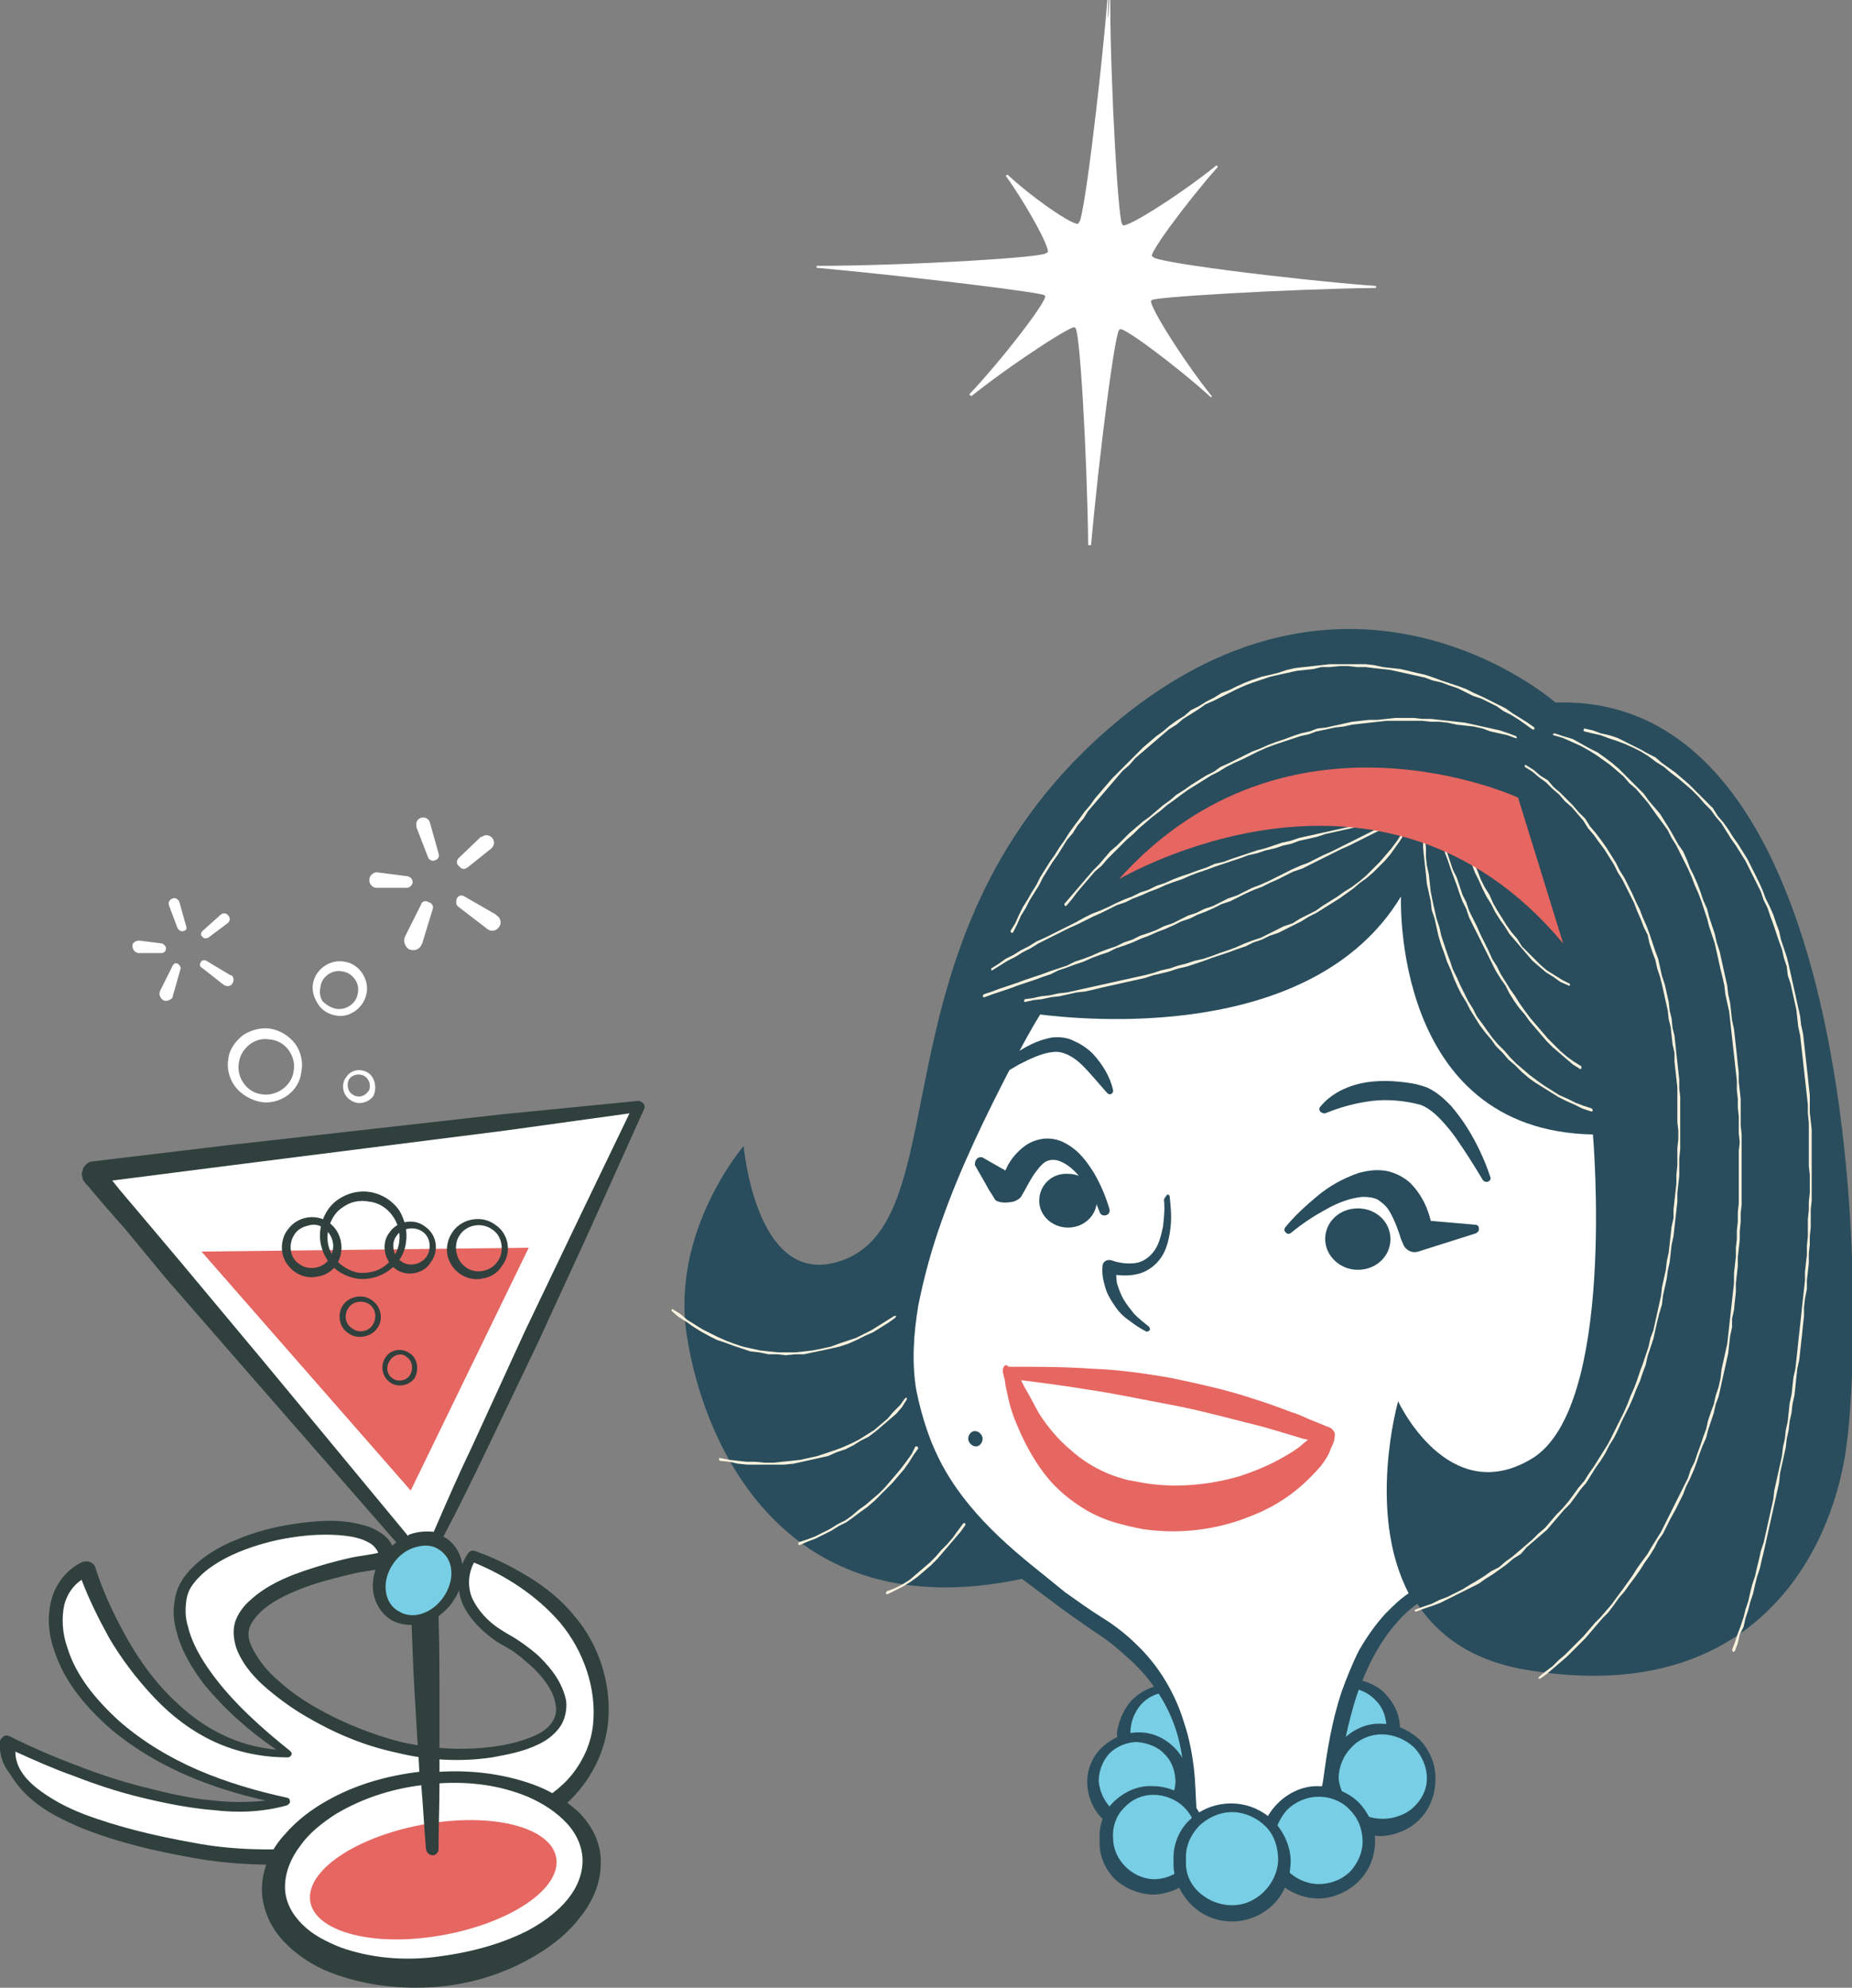 <?xml version="1.0" encoding="utf-8"?>
<!-- Generator: Adobe Illustrator 22.0.1, SVG Export Plug-In . SVG Version: 6.00 Build 0)  -->
<svg version="1.1" id="Layer_1" xmlns="http://www.w3.org/2000/svg" xmlns:xlink="http://www.w3.org/1999/xlink" x="0px" y="0px"
	 viewBox="0 0 193 207.1" style="enable-background:new 0 0 193 207.1;" xml:space="preserve">
<rect x="0" y="0" width="193" height="207.1" fill="#808080" stroke="none"/>
<style type="text/css">
	.st0{clip-path:url(#SVGID_2_);fill:#FFFFFF;}
	.st1{clip-path:url(#SVGID_2_);fill:#30403D;}
	.st2{fill:#E66661;}
	.st3{clip-path:url(#SVGID_4_);fill:#FFFFFF;}
	.st4{clip-path:url(#SVGID_4_);fill:#E66661;}
	.st5{clip-path:url(#SVGID_4_);fill:#30403D;}
	.st6{clip-path:url(#SVGID_4_);fill:#78CEE4;}
	.st7{clip-path:url(#SVGID_4_);fill:#294D5C;}
	.st8{fill:#F9F1DD;}
	.st9{clip-path:url(#SVGID_6_);fill:#294D5C;}
	.st10{clip-path:url(#SVGID_6_);fill:#E66661;}
	.st11{clip-path:url(#SVGID_6_);fill:#78CEE4;}
</style>
<g>
	<defs>
		<rect id="SVGID_1_" width="193" height="207.1"/>
	</defs>
	<clipPath id="SVGID_2_">
		<use xlink:href="#SVGID_1_"  style="overflow:visible;"/>
	</clipPath>
	<path class="st0" d="M85.1,27.9c0-0.1,0-0.1,0-0.2c9,0,24.9-0.9,23.9-1.4c1,0.5-1.9-4.8-4.2-8c0.1,0,0.1-0.1,0.2-0.1
		c2.9,2.7,7.8,6,7.4,4.9c0.4,1.1,2.3-14.5,3-23.1c0,0,0.1,0,0.1,0c-0.1,2.5,0,2.5,0.1,0c0,0,0.1,0,0.1,0c0,8.7,0.9,24.4,1.3,23.3
		c-0.5,1.1,6-3,9.8-6.1c0,0.1,0.1,0.1,0.1,0.2c-3.2,3.6-7.8,9.8-6.7,9.3c-1,0.5,14.1,2.4,23.2,3.1c0,0.1,0,0.2,0,0.2
		c-9,0.1-24.3,1-23.3,1.3c-1-0.4,3.2,6.3,6.2,10c0,0-0.1,0.1-0.1,0.1c-3.5-3.2-9.8-7.9-9.5-7c-0.4-0.9-2.2,13.4-3,22.4h0
		c-0.1,0-0.2,0-0.3,0c-0.1-9.1-0.9-23.5-1.4-22.6c0.5-0.9-6.7,3.8-10.8,7.1c0-0.1-0.1-0.1-0.2-0.2c3.6-3.8,8.8-10.6,7.8-10.3
		C109.9,30.6,94,28.7,85.1,27.9"/>
	<path class="st0" d="M40.1,162.5c0,0-13.5,1.5-15.2,6.8c-1.5,5,11.9,14.2,24,13.3c14-1,9.6-8.4,3.7-11.8c-7.2-4.3-3.6-8.9-3.6-8.9
		s8.6,2.9,11.8,9.5c3.6,7.3,2.5,19.1-17.6,20.8c-4.8,0.4-14.1,1.8-21.1,0.8c-7.3-1.1-22-4-21.6-11.5c0,0,18.5,9.1,29,6.2
		c-23.2-4.5-28.2-21.1-20.8-24.3c0,0,5.9,19.4,21.1,19.4c0,0-13.1-8.8-11.2-16.5C20.5,159.4,40.6,156.2,40.1,162.5"/>
	<path class="st1" d="M3.7,186.2c1.5,1.2,3.2,2.1,5,2.8c3.7,1.4,7.6,2.3,11.5,3c7.8,1.5,15.8,0.2,23.8-0.5c3.9-0.4,7.8-1.3,11.2-3.1
		c1.6-1,3.2-2,4.4-3.5c1.2-1.5,2-3.3,2.2-5.2c0.4-3.8-1-7.7-3.4-10.6c-2.4-2.8-5.6-4.9-9-6.3c-0.6,1.1-0.7,2.5-0.2,3.7
		c0.6,1.3,1.7,2.5,3,3.3c0.6,0.4,1.4,0.8,2.1,1.3c0.7,0.5,1.4,1,2,1.6c1.2,1.2,2.3,2.6,2.7,4.5c0.1,0.9-0.1,2-0.7,2.8
		c-0.6,0.8-1.3,1.3-2.1,1.7c-1.6,0.8-3.3,1.1-4.9,1.4c-3.3,0.5-6.8,0.3-10-0.5c-3.3-0.7-6.4-2-9.3-3.7c-1.4-0.8-2.8-1.8-4.1-2.9
		c-1.3-1.1-2.5-2.4-3.2-4.1c-0.3-0.8-0.5-1.9-0.2-2.9c0.3-0.9,0.9-1.7,1.6-2.3c1.3-1.2,2.9-2,4.4-2.6c1.6-0.6,3.2-1.1,4.8-1.5
		c0.8-0.2,1.6-0.4,2.4-0.5l1.2-0.2l0.5-0.1c0-0.1-0.1-0.3-0.2-0.4c-0.2-0.3-0.4-0.5-0.8-0.7c-0.7-0.4-1.6-0.6-2.5-0.7
		c-1.8-0.2-3.7-0.1-5.6,0.2c-1.9,0.3-3.7,0.8-5.4,1.5c-1.7,0.7-3.4,1.7-4.5,3c-0.6,0.7-0.9,1.3-1,2.2c-0.1,0.8-0.1,1.7,0.2,2.6
		c0.4,1.7,1.4,3.4,2.5,4.9c2.2,3,5.1,5.6,8.1,8l0,0c0.1,0.1,0.2,0.2,0.2,0.3c0,0.2-0.2,0.4-0.4,0.4h0c-2.6,0-5.2-0.5-7.6-1.6
		c-2.4-1.1-4.5-2.7-6.3-4.6c-1.8-1.9-3.4-4-4.7-6.2c-1.1-2-2.1-4-2.9-6.1c-0.9,0.6-1.5,1.5-1.8,2.6c-0.3,1.4-0.2,3,0.3,4.4
		c0.9,3,3,5.5,5.4,7.7c2.4,2.1,5.2,3.8,8.2,5.1c3,1.3,6.1,2.2,9.3,2.9l0,0c0.1,0,0.3,0.1,0.3,0.3c0.1,0.2-0.1,0.4-0.3,0.5
		c-2.5,0.7-5.1,0.8-7.6,0.5c-2.5-0.2-5-0.7-7.5-1.3c-2.5-0.6-4.9-1.4-7.2-2.3c-2-0.7-4-1.6-6-2.5C1.6,184,2.5,185.2,3.7,186.2
		 M0,181.5c0-0.1,0-0.2,0.1-0.3c0.2-0.3,0.5-0.5,0.9-0.3c2.2,1.1,4.5,2.1,6.9,3c2.3,0.9,4.7,1.7,7.1,2.3c2.4,0.6,4.8,1.2,7.3,1.4
		c1.8,0.2,3.6,0.2,5.4,0c-5.8-1.3-11.4-3.5-16.1-7.4c-2.5-2.2-4.8-4.8-5.9-8.1c-0.6-1.6-0.8-3.4-0.4-5.2c0.4-1.8,1.7-3.5,3.4-4.2
		l0.1,0c0.4-0.1,0.9,0.1,1.1,0.5l0,0l0,0c0.7,2.3,1.8,4.7,3,6.9c1.2,2.2,2.6,4.3,4.3,6.1c1.7,1.8,3.6,3.4,5.9,4.5
		c1.8,0.9,3.7,1.4,5.7,1.6c-2.8-1.9-5.4-4.2-7.6-6.9c-1.2-1.6-2.3-3.4-2.8-5.4c-0.3-1-0.4-2.1-0.2-3.2c0.1-1.1,0.7-2.2,1.4-3
		c1.4-1.6,3.3-2.7,5.1-3.4c1.9-0.8,3.8-1.3,5.8-1.6c2-0.3,4-0.5,6-0.2c1,0.2,2.1,0.4,3,1c0.5,0.3,1,0.7,1.3,1.3
		c0.2,0.3,0.3,0.6,0.3,0.9c0,0.2,0,0.3,0.1,0.5c0,0,0,0.2,0,0.4c0,0.2-0.1,0.4-0.2,0.5c-0.1,0.1-0.3,0.2-0.5,0.2l0,0l-0.1,0l-0.1,0
		l-0.3,0l-0.6,0.1l-1.2,0.2c-0.8,0.1-1.6,0.3-2.4,0.5c-1.6,0.4-3.1,0.8-4.6,1.4c-1.5,0.6-2.9,1.3-4,2.3c-0.5,0.5-1,1.1-1.2,1.7
		c-0.2,0.6-0.1,1.3,0.2,1.9c0.6,1.3,1.6,2.6,2.8,3.6c1.2,1.1,2.5,2,3.9,2.8c2.8,1.6,5.8,2.8,8.9,3.6c3.1,0.7,6.3,0.9,9.5,0.5
		c1.6-0.2,3.2-0.6,4.5-1.2c1.4-0.6,2.4-1.8,2.1-3.2c-0.2-1.4-1.2-2.7-2.3-3.8c-0.6-0.5-1.2-1.1-1.8-1.5c-0.6-0.5-1.3-0.8-2.1-1.3
		c-1.4-1-2.7-2.2-3.5-3.9c-0.7-1.7-0.5-3.7,0.6-5.3l0,0c0.2-0.2,0.4-0.3,0.7-0.2l0,0c2,0.7,3.8,1.6,5.6,2.7c1.8,1.1,3.4,2.4,4.7,4
		c1.4,1.6,2.4,3.5,3,5.5c0.6,2,0.8,4.2,0.5,6.2c-0.6,4.2-3.4,8-7.1,9.9c-3.7,2-7.8,2.8-11.8,3.2c-4,0.4-8,0.9-12,1.1
		c-4,0.2-8.2,0.1-12.1-0.6c-4-0.7-7.9-1.6-11.7-3.1c-1.9-0.8-3.8-1.7-5.4-3.1c-0.8-0.7-1.5-1.5-2.1-2.5C0.2,183.8-0.1,182.6,0,181.5
		"/>
	<path class="st0" d="M38.2,103.5c0.3-1.5-0.8-3.1-2.3-3.3c-1.5-0.3-3.1,0.8-3.3,2.4c-0.1,0.8,0.2,1.5,0.6,2.1
		c0.4,0.6,1.1,1,1.8,1.1C36.3,106.1,37.9,105.1,38.2,103.5 M37.3,103.4c-0.1,1.1-1.2,1.9-2.3,1.7c-0.5-0.1-1-0.4-1.4-0.8
		c-0.3-0.5-0.3-1-0.2-1.5c0.1-1,1.2-1.8,2.2-1.6C36.7,101.3,37.5,102.4,37.3,103.4"/>
	<path class="st0" d="M9.8,122.1l56.8-6.8l-22.4,47.7L9.7,122.5C9.6,122.4,9.7,122.2,9.8,122.1"/>
</g>
<polygon class="st2" points="55.1,130 21,130.4 42.8,155.3 "/>
<g>
	<defs>
		<rect id="SVGID_3_" width="193" height="207.1"/>
	</defs>
	<clipPath id="SVGID_4_">
		<use xlink:href="#SVGID_3_"  style="overflow:visible;"/>
	</clipPath>
	<path class="st3" d="M61.6,194.1c-0.1,5.6-7.6,10.7-16.8,11.4s-16.4-3.4-16.3-9c0.1-5.6,7.6-10.7,16.8-11.4
		C54.4,184.4,61.7,188.5,61.6,194.1"/>
	<path class="st4" d="M58,194.1c-0.1,3.3-5.9,6.7-13,7.7c-7.1,1-12.8-0.9-12.7-4.2s5.9-6.7,13-7.7C52.5,188.9,58.1,190.8,58,194.1"
		/>
	<path class="st5" d="M12.5,124l2.2,2.6l4.3,5.1l8.6,10.3l14.9,18c0,0,0.1,0,0.1-0.1c0.8-0.3,1.7-0.4,2.6-0.3c1.3-3,2.6-6,4-8.9
		l5.5-12c1.9-4,3.8-7.9,5.7-11.9l5.2-10.8l-13,1.8l-14.2,1.8l-14.2,1.8L11.7,123L12.5,124z M35,189c-1.4,0.9-2.8,2-3.7,3.3
		c-1,1.3-1.6,2.8-1.6,4.3c0,1.5,0.7,2.8,1.8,3.9c1.1,1.1,2.5,1.8,4,2.4c3.1,1.1,6.5,1.4,9.8,1c3.3-0.4,6.6-1.2,9.6-2.7
		c1.5-0.8,2.8-1.7,3.9-2.9c1.1-1.2,1.8-2.6,1.9-4.1c0.1-1.5-0.5-3-1.6-4.2c-1.1-1.2-2.5-2.1-4.1-2.8c-2.9-1.2-6-1.6-9.2-1.4
		c0,2.3-0.1,4.6-0.1,6.9c0,0.3-0.3,0.6-0.6,0.6c-0.3,0-0.6-0.2-0.7-0.6c-0.2-2.2-0.3-4.5-0.5-6.7C40.7,186.4,37.7,187.4,35,189
		 M8.6,122c0-0.2,0.1-0.4,0.3-0.6c0.2-0.2,0.4-0.4,0.8-0.4l14.2-1.7l14.2-1.6l14.2-1.6l14.2-1.4c0.1,0,0.2,0,0.3,0.1
		c0.3,0.1,0.5,0.5,0.3,0.8l-5.4,12c-1.8,4-3.7,8-5.5,12l-5.7,11.9c-1.4,2.9-2.8,5.8-4.3,8.6c1.2,0.6,1.9,1.9,2,3.1
		c0.1,1.2-0.2,2.5-0.9,3.5c-0.4,0.7-1,1.2-1.6,1.7c0.1,3.2,0.1,6.3,0.1,9.5c0,2.2,0,4.4,0,6.7c3.3-0.2,6.6,0.2,9.7,1.3
		c1.7,0.6,3.4,1.6,4.8,2.9c1.4,1.4,2.4,3.3,2.3,5.4c0,2.1-0.9,4-2.1,5.5c-1.2,1.6-2.7,2.8-4.3,3.8c-3.2,2-6.9,3.2-10.6,3.5
		c-3.7,0.3-7.6-0.1-11.2-1.5c-1.8-0.7-3.5-1.8-4.9-3.3c-1.4-1.5-2.3-3.6-2.2-5.7c0.1-2.1,1.1-4,2.4-5.4c1.3-1.5,2.8-2.6,4.4-3.5
		c3-1.7,6.3-2.6,9.6-3c-0.1-2.2-0.3-4.5-0.4-6.7c-0.2-2.9-0.3-5.7-0.4-8.6c-0.6,0-1.3-0.1-1.9-0.4c-1.2-0.6-1.9-1.8-2.1-3
		c-0.3-2.1,0.8-4,2.4-5.2l-15.2-17.4l-8.8-10.1L13,128l-2.2-2.5l-1.1-1.3l-0.5-0.6l-0.3-0.3c0,0-0.1-0.2-0.2-0.3
		c-0.1-0.1-0.1-0.2-0.1-0.3C8.5,122.4,8.5,122.2,8.6,122"/>
	<path class="st3" d="M39.3,92.5l3.1,0c0.3,0,0.6-0.3,0.6-0.6c0-0.3-0.2-0.5-0.5-0.6l-3.1-0.4c-0.4-0.1-0.9,0.3-0.9,0.7
		c-0.1,0.4,0.3,0.9,0.7,0.9C39.2,92.5,39.2,92.5,39.3,92.5"/>
	<path class="st3" d="M43.9,94.2l-1.7,3.4c-0.2,0.5,0,1,0.4,1.3c0.5,0.2,1,0.1,1.3-0.4c0,0,0-0.1,0.1-0.2l1.1-3.6
		c0.1-0.3-0.1-0.6-0.4-0.7C44.3,93.8,44,93.9,43.9,94.2"/>
	<path class="st3" d="M47.8,94.5l3,2.3c0.4,0.3,0.9,0.2,1.2-0.2c0.3-0.4,0.2-0.9-0.2-1.2c0,0-0.1,0-0.1-0.1l-3.3-1.9
		c-0.3-0.2-0.6-0.1-0.8,0.2C47.5,94,47.5,94.3,47.8,94.5"/>
	<path class="st3" d="M48.7,90.4l2.5-2c0.3-0.3,0.4-0.7,0.1-1.1c-0.3-0.3-0.7-0.4-1.1-0.1c0,0,0,0-0.1,0l-2.3,2.2
		c-0.2,0.2-0.3,0.6,0,0.8C48.1,90.6,48.4,90.6,48.7,90.4"/>
	<path class="st3" d="M45.7,88.9l-0.9-3.2c-0.1-0.4-0.5-0.6-0.9-0.5c-0.4,0.1-0.6,0.5-0.5,0.9c0,0,0,0,0,0.1l1.2,3.1
		c0.1,0.3,0.5,0.5,0.8,0.3C45.7,89.5,45.8,89.2,45.7,88.9"/>
	<path class="st3" d="M14.4,99.3l2.4,0c0.3,0,0.5-0.2,0.5-0.5c0-0.2-0.2-0.4-0.4-0.5L14.5,98c-0.3,0-0.7,0.2-0.7,0.5
		C13.8,98.9,14,99.2,14.4,99.3C14.4,99.3,14.4,99.3,14.4,99.3"/>
	<path class="st3" d="M18,100.6l-1.3,2.6c-0.2,0.4,0,0.8,0.3,1s0.8,0,1-0.3c0,0,0-0.1,0-0.1l0.8-2.8c0.1-0.2-0.1-0.5-0.3-0.6
		C18.3,100.3,18.1,100.4,18,100.6"/>
	<path class="st3" d="M21,100.8l2.3,1.8c0.3,0.2,0.7,0.2,0.9-0.1c0.2-0.3,0.2-0.7-0.1-0.9c0,0,0,0-0.1,0l-2.5-1.5
		c-0.2-0.1-0.5-0.1-0.6,0.2C20.8,100.4,20.8,100.7,21,100.8"/>
	<path class="st3" d="M21.7,97.7l2-1.5c0.3-0.2,0.3-0.6,0.1-0.8c-0.2-0.3-0.6-0.3-0.8-0.1c0,0,0,0,0,0L21.1,97
		c-0.2,0.2-0.2,0.5,0,0.6C21.2,97.8,21.5,97.8,21.7,97.7"/>
	<path class="st3" d="M19.4,96.5L18.7,94c-0.1-0.3-0.4-0.5-0.7-0.4c-0.3,0.1-0.5,0.4-0.4,0.7c0,0,0,0,0,0l0.9,2.4
		c0.1,0.2,0.4,0.4,0.6,0.3C19.4,97,19.5,96.7,19.4,96.5"/>
	<path class="st5" d="M44.3,127.8c-1.1-0.9-2.9-0.6-3.7,0.6c-0.9,1.1-0.6,2.9,0.6,3.8c1.2,0.9,3,0.5,3.7-0.7
		C45.8,130.3,45.5,128.6,44.3,127.8 M44,128.3c0.9,0.6,1,1.9,0.4,2.7c-0.6,0.8-1.9,1-2.6,0.4c-0.8-0.5-1.1-1.8-0.5-2.6
		C41.8,128,43.1,127.7,44,128.3"/>
	<path class="st5" d="M51.6,127.6c-1.3-1-3.4-0.7-4.4,0.7c-0.5,0.7-0.7,1.5-0.6,2.3c0.1,0.8,0.6,1.6,1.3,2.1
		c0.7,0.5,1.6,0.7,2.4,0.5c0.8-0.1,1.6-0.6,2-1.3C53.4,130.5,53,128.5,51.6,127.6 M51.3,128.1c1.1,0.7,1.3,2.4,0.5,3.4
		c-0.7,1-2.3,1.3-3.3,0.5c-1-0.7-1.3-2.3-0.6-3.3C48.6,127.6,50.2,127.3,51.3,128.1"/>
	<path class="st5" d="M42.7,141c-0.8-0.6-2-0.4-2.5,0.4c-0.6,0.8-0.4,2,0.4,2.6c0.8,0.6,2,0.4,2.6-0.4
		C43.7,142.7,43.5,141.5,42.7,141 M42.4,141.4c0.6,0.4,0.7,1.3,0.3,1.9c-0.4,0.6-1.3,0.7-1.8,0.3c-0.6-0.4-0.7-1.2-0.3-1.8
		C41,141.1,41.9,140.9,42.4,141.4"/>
	<path class="st5" d="M38.8,135.5c-0.9-0.7-2.3-0.5-3,0.4c-0.7,0.9-0.5,2.4,0.5,3c0.9,0.7,2.4,0.4,3-0.5
		C40,137.5,39.7,136.1,38.8,135.5 M38.5,135.9c0.7,0.5,0.8,1.5,0.3,2.2c-0.5,0.7-1.5,0.8-2.1,0.3c-0.7-0.4-0.9-1.4-0.4-2.1
		C36.7,135.6,37.8,135.4,38.5,135.9"/>
	<path class="st5" d="M34.3,127.4c-1.3-1-3.3-0.7-4.3,0.7c-0.5,0.6-0.7,1.5-0.6,2.3c0.1,0.8,0.6,1.6,1.3,2.1
		c0.7,0.5,1.6,0.7,2.4,0.5c0.8-0.1,1.6-0.6,2-1.3C36,130.3,35.6,128.3,34.3,127.4 M33.8,128c0.5,0.4,0.8,0.9,0.9,1.5
		c0.1,0.6-0.1,1.2-0.4,1.7c-0.7,1-2.2,1.2-3.1,0.5c-1-0.6-1.2-2.1-0.5-3.1c0.3-0.5,0.9-0.8,1.4-0.9C32.7,127.5,33.3,127.6,33.8,128"
		/>
	<path class="st5" d="M42.3,129.5c0.2-1.2-0.1-2.4-0.7-3.4c-0.7-1-1.8-1.7-3-1.9c-1.2-0.2-2.4,0.1-3.4,0.8c-1,0.7-1.6,1.8-1.8,3
		c-0.2,1.2,0.1,2.4,0.8,3.4c0.7,1,1.8,1.6,2.9,1.8C39.5,133.6,42,131.9,42.3,129.5 M41.6,129.4c-0.1,1-0.7,1.9-1.5,2.5
		c-0.8,0.6-1.8,0.8-2.8,0.7c-1-0.2-1.9-0.8-2.5-1.6c-0.6-0.8-0.8-1.8-0.6-2.8c0.2-1,0.7-1.9,1.5-2.4c0.8-0.6,1.8-0.8,2.8-0.6
		C40.4,125.4,41.9,127.4,41.6,129.4"/>
	<path class="st3" d="M31.4,111.7c0.2-1,0-2-0.6-2.9c-0.6-0.8-1.5-1.4-2.5-1.6c-1-0.2-2.1,0.1-2.9,0.6c-0.8,0.6-1.5,1.5-1.6,2.5
		c-0.2,1,0.1,2.1,0.7,2.9c0.6,0.8,1.6,1.4,2.6,1.6c1,0.2,2.1-0.1,2.9-0.7C30.7,113.6,31.3,112.7,31.4,111.7 M30.6,111.6
		c-0.2,1.6-1.9,2.7-3.4,2.4c-1.5-0.2-2.6-1.8-2.3-3.3c0.2-1.5,1.7-2.7,3.2-2.4C29.7,108.4,30.9,110,30.6,111.6"/>
	<path class="st3" d="M38.4,111.8c-0.7-0.5-1.8-0.4-2.3,0.4c-0.6,0.7-0.4,1.9,0.4,2.4c0.8,0.6,1.9,0.3,2.4-0.4
		C39.3,113.4,39.1,112.3,38.4,111.8 M38.1,112.2c0.5,0.4,0.6,1.2,0.2,1.6c-0.4,0.5-1.1,0.6-1.6,0.2c-0.5-0.3-0.6-1.1-0.3-1.6
		C36.8,111.9,37.6,111.8,38.1,112.2"/>
	<path class="st6" d="M47,163.4c0.3,1.8-1,3.9-2.7,4.6c-0.9,0.4-1.9,0.4-2.7-0.1c-0.8-0.4-1.3-1.2-1.4-2.2c-0.2-1.8,1.1-3.8,2.8-4.4
		c0.8-0.3,1.8-0.4,2.5,0C46.3,161.7,46.9,162.5,47,163.4"/>
	<path class="st6" d="M135.6,180.2c0,2.7,2.1,4.8,4.8,4.8c2.7,0,4.8-2.1,4.8-4.8s-2.1-4.8-4.8-4.8
		C137.7,175.4,135.6,177.5,135.6,180.2"/>
	<path class="st7" d="M137.5,183.1c0.8,0.7,1.9,1.1,2.9,1.1c1,0,2.1-0.4,2.8-1.2c0.8-0.7,1.2-1.8,1.3-2.8c0-1.1-0.3-2.2-1.1-3
		c-0.7-0.8-1.8-1.3-3-1.4c-1.1,0-2.3,0.4-3.1,1.2c-0.8,0.8-1.2,2-1.2,3.1C136.2,181.3,136.7,182.4,137.5,183.1 M140.4,174.9
		c1.4,0,2.8,0.5,3.8,1.4c1,1,1.7,2.3,1.7,3.8c0.1,1.4-0.5,2.9-1.5,4c-1,1.1-2.5,1.7-4,1.7c-1.5,0-2.9-0.7-3.9-1.7
		c-1-1.1-1.5-2.5-1.4-3.9C135.1,177.3,137.6,175,140.4,174.9"/>
	<path class="st6" d="M117.2,180.6c0,2.6,2.1,4.6,4.6,4.6c2.6,0,4.6-2.1,4.6-4.6c0-2.6-2.1-4.6-4.6-4.6
		C119.3,175.9,117.2,178,117.2,180.6"/>
	<path class="st7" d="M121.8,184.4c2,0.1,4-1.6,4.1-3.8c0.1-1.1-0.3-2.2-1.1-3c-0.8-0.8-1.8-1.3-3-1.3c-1.1,0-2.2,0.5-2.9,1.3
		c-0.7,0.8-1.1,1.9-1.1,2.9C117.9,182.7,119.8,184.4,121.8,184.4 M118.2,176.9c1-0.9,2.3-1.4,3.6-1.4c1.3,0,2.6,0.5,3.6,1.4
		c1,0.9,1.6,2.2,1.6,3.6c0.1,1.4-0.5,2.8-1.4,3.8c-0.9,1-2.4,1.6-3.8,1.7c-1.4,0-2.9-0.6-3.9-1.6c-1-1-1.5-2.5-1.5-3.9
		C116.6,179.2,117.2,177.8,118.2,176.9"/>
	<path class="st6" d="M113.9,185.7c0,2.6,2.1,4.6,4.6,4.6c2.6,0,4.6-2.1,4.6-4.6s-2.1-4.6-4.6-4.6C116,181,113.9,183.1,113.9,185.7"
		/>
	<path class="st7" d="M115.8,188.4c0.7,0.7,1.7,1.1,2.7,1.1c2,0.1,3.9-1.7,4-3.8c0-1-0.3-2.1-1.1-2.9c-0.7-0.8-1.8-1.2-2.9-1.3
		c-1.1,0-2.2,0.5-2.9,1.2c-0.7,0.8-1.1,1.8-1.1,2.9C114.6,186.7,115.1,187.7,115.8,188.4 M114.9,182c1-0.9,2.3-1.5,3.7-1.5
		c2.7-0.1,5.3,2.3,5.3,5.1c0,1.4-0.5,2.8-1.5,3.8c-1,1-2.4,1.6-3.8,1.6c-1.4,0-2.9-0.6-3.8-1.6c-1-1-1.5-2.4-1.5-3.8
		C113.3,184.3,113.9,182.9,114.9,182"/>
	<path class="st3" d="M114.7,94.7c0,0,22.2-14,39.9-9.8c17.7,4.2,19.9,33.7,20.7,35.2c0.8,1.5,5,31.2-25.7,45
		c-6.1,2.7-9.7,9.9-10.9,20c-1.1,9.2-11.9,5.3-14.1,4.6c-1.7-0.6,2.3-12.1-9.7-20.1c-12-8-18.4-14.1-20.2-24.7
		C91.8,127.8,114.7,94.7,114.7,94.7"/>
	<path class="st7" d="M104.1,160.1c-2.2-2.1-4.1-4.3-5.6-6.9c-1.5-2.6-2.4-5.4-3-8.3c-0.5-2.9-0.3-5.9,0.2-8.9
		c0.6-3,1.4-5.9,2.4-8.7c2-5.7,4.7-11.2,7.5-16.6c0.9-1.7,1.8-3.4,2.8-5c4.1,0.5,28.3,3.1,37.6-12.3c0,0-1,24.4,20,24.8
		c0,0,2.5,28.5-6.4,33.8c-8.7,5.2-13.9-6-13.9-6s-3.3,11.6,1.1,20c-0.9,0.6-1.6,1.3-2.4,2.1c-1.1,1.2-2,2.5-2.8,3.9
		c-0.7,1.4-1.3,2.9-1.8,4.3c-1,3-1.5,6.1-1.9,9.1c-0.2,1.4-0.7,2.7-1.7,3.6c-1,0.9-2.4,1.3-3.8,1.4c-1.4,0.1-2.9-0.1-4.4-0.4
		c-0.7-0.2-1.4-0.4-2.2-0.6l-1-0.3c0,0,0,0,0,0c0-0.1-0.1-0.3-0.1-0.4c-0.1-1.4-0.1-3-0.3-4.6c-0.2-1.6-0.5-3.1-1-4.6
		c-0.9-3-2.6-5.9-4.9-8.1c-1.1-1.1-2.4-2.1-3.7-2.9c-1.3-0.8-2.5-1.7-3.8-2.6C108.7,164,106.3,162.2,104.1,160.1 M71.6,139.3
		c1.7,10.9,9.9,30.5,34.9,25.2c1.2,0.9,2.4,1.8,3.6,2.7c1.2,0.9,2.5,1.8,3.8,2.7c1.3,0.8,2.4,1.7,3.5,2.7c2.2,1.9,4,4.4,5,7.2
		c0.5,1.4,0.8,2.9,0.9,4.3c0.2,1.5,0.1,3,0.2,4.6c0,0.2,0.1,0.4,0.2,0.7c0,0.1,0.1,0.3,0.2,0.4c0.1,0.2,0.4,0.4,0.6,0.4l1.1,0.4
		c0.7,0.2,1.5,0.4,2.3,0.6c1.5,0.3,3.1,0.6,4.8,0.5c1.6-0.1,3.3-0.6,4.6-1.8c1.3-1.2,2-2.9,2.2-4.5c0.4-3.1,1-6,1.9-8.8
		c1-2.8,2.3-5.5,4.3-7.7c0.6-0.7,1.3-1.3,2-1.8c2.1,3.2,5.5,5.8,10.9,6.8c23,4.1,31.6-10.7,33.6-21.8c2.3-12.6,2.8-80-30.1-78.9
		c0,0-21.7-19.1-46.9,3c-25.2,22.2-14.6,52.2-28.4,55.4c-8.1,1.9-9.3-12.2-9.3-12.2S69.8,128.3,71.6,139.3"/>
	<path class="st4" d="M106.4,143.8c2.4,0.3,4.7,0.6,7.1,1c2.7,0.4,5.5,1,8.2,1.5c2.7,0.5,5.4,1.2,8.1,1.9c1.3,0.3,2.7,0.7,4,1.1
		c0.7,0.2,1.3,0.4,2,0.6l0.5,0.1c-0.2,0.2-0.5,0.4-0.7,0.6c-0.6,0.5-1.3,0.9-2,1.3c-1.4,0.8-2.9,1.4-4.4,1.9
		c-3.1,0.9-6.3,1.2-9.4,0.8c-0.8-0.1-1.6-0.3-2.3-0.4c-0.7-0.2-1.4-0.4-2.1-0.7c-1.4-0.6-2.7-1.4-3.9-2.5c-1.2-1-2.3-2.3-3.2-3.7
		c-0.4-0.7-0.8-1.5-1.2-2.2C106.8,144.6,106.6,144.2,106.4,143.8L106.4,143.8z M104.5,142.8c0,0.1,0,0.1,0,0.2l0,0
		c0,0,0.1,0.2,0.1,0.4l0.1,0.3l0.1,0.7c0.1,0.5,0.2,0.9,0.3,1.4c0.2,0.9,0.5,1.8,0.9,2.7c0.7,1.7,1.6,3.4,2.8,5
		c1.2,1.6,2.8,2.9,4.5,3.9c0.9,0.5,1.8,0.9,2.8,1.2c1,0.3,1.9,0.5,2.9,0.7c3.9,0.6,7.9,0.1,11.5-1.4c1.8-0.7,3.5-1.7,5-3
		c0.7-0.6,1.4-1.3,2.1-2.1c0.3-0.4,0.6-0.8,0.8-1.2c0.1-0.2,0.2-0.4,0.3-0.7c0,0,0.2-0.4,0.3-0.7c0.1-0.3,0.1-0.6,0.1-0.9
		c-0.1-0.2-0.3-0.5-0.6-0.6l-0.3-0.1l-0.2-0.1l-0.5-0.2l-1-0.4c-0.7-0.3-1.3-0.6-2-0.8c-1.3-0.5-2.7-1-4-1.4
		c-2.7-0.9-5.5-1.5-8.3-2.1c-2.8-0.5-5.6-0.9-8.5-1c-2.8-0.2-5.7-0.2-8.5-0.2h-0.1C104.8,142,104.5,142.4,104.5,142.8"/>
	<path class="st7" d="M134,127.8c1-1.2,2.1-2.2,3.3-3.2c1.2-1,2.6-1.8,4.3-2.4c0.8-0.2,1.8-0.4,2.9-0.2c1,0.2,2.1,0.8,2.7,1.5
		c1,1.1,1.6,2.4,1.9,3.7l4.6,0.4c0.2,0,0.4,0.1,0.4,0.3c0.1,0.3-0.1,0.5-0.3,0.6l-6,1.9c-0.6,0.2-1.2-0.1-1.5-0.6l-0.3-0.7l0,0
		c-0.4-1.3-0.9-2.5-1.4-3.2c-0.3-0.4-0.6-0.6-1-0.9c-0.4-0.2-0.9-0.3-1.6-0.3c-1.2,0.1-2.6,0.6-3.8,1.3c-1.3,0.7-2.5,1.5-3.6,2.4
		l0,0c-0.2,0.2-0.5,0.2-0.6,0C133.8,128.3,133.8,128,134,127.8"/>
	<path class="st7" d="M101.7,120.9c0.1-0.3,0.5-0.4,0.7-0.3c0.7,0.4,1.4,0.8,2.1,1.2c0.1,0,0.2,0.1,0.2,0.2c0,0,0-0.1,0.1-0.1
		c0.3-0.7,0.7-1.3,1.3-1.9c0.6-0.6,1.3-1.1,2.3-1.3c0.9-0.2,1.9,0,2.6,0.4c1.5,0.8,2.3,2,3,3.1c0.7,1.2,1.2,2.4,1.6,3.7
		c0.1,0.3,0,0.6-0.3,0.7c-0.3,0.1-0.6,0-0.7-0.3l0,0c-0.4-1.1-1-2.3-1.8-3.3c-0.7-1-1.6-1.8-2.6-2.1c-1-0.2-1.5,0.2-2.1,1
		c-0.6,0.7-1.1,1.8-1.7,2.8h0c0,0-0.2,0.3-0.8,0.5c-1.5,0.3-1.9-0.2-1.9-0.2l-0.3-0.5c-0.2-0.3-0.4-0.6-0.6-1
		c-0.4-0.7-0.8-1.4-1.2-2.1C101.6,121.2,101.6,121,101.7,120.9"/>
	<path class="st7" d="M121.3,125c0.1,0.9,0,1.9-0.1,2.8c-0.2,0.9-0.4,1.8-0.9,2.5c-0.5,0.7-1.2,1.2-2,1.3c-0.8,0.1-1.7,0-2.5-0.3
		l0,0c-0.4-0.1-0.8,0.1-0.9,0.5c0,0,0,0.1,0,0.1c-0.1,0.9,0.1,1.6,0.3,2.3c0.2,0.7,0.6,1.3,1,1.9c0.4,0.6,0.9,1.1,1.5,1.5
		c0.5,0.4,1.1,0.8,1.7,1.1c0.1,0.1,0.3,0,0.4-0.1c0.1-0.1,0-0.3-0.1-0.4l0,0c-0.5-0.4-1-0.8-1.5-1.3c-0.4-0.5-0.8-1-1.1-1.5
		c-0.3-0.5-0.5-1.1-0.7-1.7c-0.1-0.6-0.1-1.2,0-1.6l-0.9,0.6c1,0.2,2.1,0.3,3.2,0c1.1-0.3,2-1.1,2.5-2c0.5-0.9,0.7-2,0.8-3
		c0.1-1,0-2-0.1-3c0-0.2-0.2-0.3-0.3-0.2C121.4,124.8,121.3,124.9,121.3,125L121.3,125z"/>
	<path class="st7" d="M155.3,122.6c-0.6-1.8-1.4-3.5-2.4-5.1c-0.5-0.8-1.1-1.6-1.7-2.3c-0.7-0.7-1.4-1.4-2.5-1.9
		c-1.1-0.4-1.9-0.5-2.9-0.6c-1-0.1-2-0.1-2.9,0c-1.9,0.2-4,1-5.3,2.6c-0.2,0.2-0.1,0.5,0.1,0.6c0.1,0.1,0.3,0.1,0.4,0.1l0,0
		c1.7-0.7,3.3-1.1,4.9-1.3c1.7-0.2,3.5,0,5,0.4c0.6,0.2,1.3,0.7,1.9,1.3c0.6,0.6,1.2,1.3,1.7,2c1,1.4,2,3,2.9,4.5l0,0
		c0.1,0.2,0.4,0.3,0.6,0.2C155.3,123,155.4,122.8,155.3,122.6"/>
	<path class="st7" d="M102.7,113c1.1-0.7,2.3-1.4,3.5-2.1c1.2-0.6,2.4-1.2,3.6-1.3c1-0.1,2.1,0.5,3,1.4c0.9,0.9,1.7,1.9,2.6,2.9l0,0
		c0.1,0.1,0.3,0.2,0.5,0c0.1-0.1,0.1-0.2,0.1-0.3c-0.3-1.4-1.1-2.7-2.1-3.8c-0.5-0.5-1.2-1-1.9-1.3c-0.7-0.4-1.6-0.5-2.4-0.4
		c-1.6,0.3-2.8,1-4,1.8c-1.2,0.8-2.3,1.6-3.3,2.6c-0.1,0.1-0.1,0.3,0,0.5C102.3,113.1,102.5,113.1,102.7,113L102.7,113z"/>
	<path class="st7" d="M100.9,149.9c0,0.4,0.4,0.8,0.8,0.8c0.4,0,0.7-0.4,0.7-0.8c0-0.4-0.4-0.8-0.8-0.8
		C101.2,149.1,100.9,149.5,100.9,149.9"/>
</g>
<polygon class="st8" points="180.7,172.1 180.8,172 181.1,171.2 181.3,170.3 181.7,169.5 181.9,168.6 182.2,167.7 182.4,166.9 
	182.7,166 182.9,165.1 183.1,164.3 183.4,163.4 183.6,162.5 183.8,161.7 184,160.8 184.2,159.9 184.4,159 184.6,158.1 184.8,157.2 
	185,156.3 185.2,155.4 185.4,154.5 185.5,153.5 185.7,152.6 185.9,151.7 186.1,150.8 186.2,149.9 186.4,149 186.5,148.1 
	186.7,147.2 186.8,146.3 187,145.4 187.1,144.5 187.2,143.5 187.3,142.6 187.5,141.7 187.6,140.8 187.7,139.9 187.8,139 187.9,138 
	188,137.1 188,136.2 188.1,135.3 188.3,134.3 188.3,133.4 188.4,132.5 188.5,131.6 188.5,130.6 188.6,129.7 188.6,128.8 
	188.7,127.9 188.7,127 188.7,126 188.8,125.1 188.8,124.2 188.8,123.3 188.8,122.4 188.8,121.4 188.8,120.5 188.8,119.6 
	188.8,118.7 188.8,117.7 188.7,116.8 188.6,115.9 188.6,115 188.6,114.1 188.5,113.2 188.4,112.2 188.3,111.3 188.2,110.4 
	188.1,109.5 188,108.6 187.9,107.7 187.7,106.8 187.6,105.9 187.4,105 187.2,104.1 187,103.2 186.8,102.3 186.6,101.4 186.4,100.5 
	186.2,99.7 185.9,98.8 185.6,97.9 185.4,97 185.1,96.2 184.8,95.3 184.4,94.4 184,93.6 183.7,92.8 183.3,91.9 182.9,91.1 
	182.5,90.3 182.1,89.5 181.6,88.7 181.1,87.9 180.6,87.2 180.1,86.4 179.6,85.7 179,85 178.5,84.2 177.9,83.6 177.2,82.9 
	176.6,82.3 176,81.7 175.3,81.1 174.6,80.5 173.9,80 173.2,79.5 172.5,78.9 171.7,78.5 171,78.1 170.2,77.7 169.4,77.3 168.6,76.9 
	167.7,76.6 166.8,76.4 166,76.1 165.1,75.9 165,76.1 165.1,76.2 165.9,76.4 166.8,76.6 167.6,76.9 168.5,77.2 169.3,77.5 
	170.2,77.9 171,78.3 171.8,78.8 172.6,79.4 173.4,79.9 174.1,80.5 174.9,81.1 175.6,81.7 176.3,82.3 177,83 177.6,83.7 178.3,84.4 
	178.8,85.1 179.4,85.8 179.9,86.6 180.4,87.4 180.9,88.1 181.4,88.9 181.9,89.7 182.3,90.5 182.7,91.3 183.1,92.1 183.5,92.9 
	183.8,93.8 184.2,94.6 184.5,95.5 184.8,96.3 185.1,97.2 185.4,98.1 185.7,98.9 185.9,99.8 186.2,100.7 186.3,101.6 186.6,102.5 
	186.8,103.4 187,104.3 187.2,105.2 187.3,106.1 187.4,107 187.6,107.9 187.7,108.8 187.8,109.7 187.9,110.6 188,111.5 188.1,112.4 
	188.2,113.3 188.3,114.2 188.4,115.1 188.4,116 188.5,117 188.5,117.9 188.5,118.8 188.5,119.7 188.5,120.6 188.5,121.5 
	188.6,122.4 188.6,123.4 188.6,124.3 188.5,125.2 188.5,126.1 188.4,127 188.4,127.9 188.4,128.8 188.3,129.8 188.3,130.7 
	188.2,131.6 188.1,132.5 188.1,133.4 188,134.3 187.9,135.2 187.8,136.1 187.7,137.1 187.6,138 187.5,138.9 187.4,139.8 
	187.3,140.8 187.2,141.7 187.1,142.6 186.9,143.5 186.8,144.4 186.7,145.3 186.5,146.2 186.4,147.2 186.3,148.1 186.1,149 
	186,149.9 185.8,150.8 185.7,151.7 185.5,152.6 185.3,153.5 185.1,154.4 184.9,155.3 184.8,156.2 184.6,157.1 184.4,158 
	184.2,158.9 184,159.8 183.8,160.7 183.5,161.6 183.3,162.5 183.1,163.3 182.9,164.2 182.6,165.1 182.4,165.9 182.2,166.8 
	181.9,167.7 181.7,168.5 181.4,169.4 181.1,170.2 180.8,171.1 180.5,171.9 180.6,172.1 "/>
<polygon class="st8" points="160.4,174.9 160.5,174.9 161.2,174.4 161.9,173.8 162.6,173.2 163.3,172.6 163.9,172 164.6,171.3 
	165.2,170.7 165.8,170 166.4,169.3 167,168.6 167.6,168 168.2,167.2 168.7,166.5 169.3,165.8 169.8,165.1 170.4,164.3 170.9,163.6 
	171.4,162.8 171.9,162.1 172.4,161.3 172.8,160.5 173.3,159.8 173.7,159 174.1,158.2 174.6,157.3 175,156.5 175.4,155.7 
	175.7,154.9 176.1,154.1 176.5,153.2 176.8,152.4 177.1,151.5 177.4,150.7 177.8,149.8 178,149 178.3,148.1 178.6,147.2 
	178.8,146.3 179.1,145.5 179.3,144.6 179.5,143.7 179.7,142.8 179.9,141.9 180.1,141 180.2,140.1 180.3,139.2 180.5,138.3 
	180.5,137.4 180.7,136.5 180.8,135.5 180.9,134.6 180.9,133.7 181,132.8 181.1,131.9 181.1,131 181.2,130.1 181.3,129.2 
	181.3,128.3 181.4,127.3 181.4,126.4 181.5,125.5 181.5,124.6 181.5,123.7 181.5,122.8 181.5,121.9 181.5,120.9 181.5,120 
	181.5,119.1 181.5,118.2 181.4,117.3 181.4,116.4 181.4,115.4 181.4,114.5 181.3,113.6 181.2,112.7 181.2,111.8 181.1,110.9 
	181,109.9 180.9,109 180.8,108.1 180.7,107.2 180.5,106.3 180.4,105.4 180.3,104.5 180.1,103.6 180,102.7 179.8,101.8 179.6,100.9 
	179.4,100 179.2,99.1 178.9,98.2 178.7,97.3 178.4,96.4 178.1,95.5 177.9,94.7 177.5,93.8 177.2,92.9 176.9,92.1 176.5,91.2 
	176.1,90.4 175.8,89.6 175.4,88.7 174.9,88 174.4,87.1 174,86.4 173.5,85.6 173,84.8 172.4,84.1 171.8,83.4 171.3,82.7 170.6,82 
	170,81.4 169.3,80.7 168.7,80.1 168,79.5 167.2,78.9 166.5,78.4 165.7,78 164.8,77.5 163.9,77 162.9,76.7 162,76.4 161.8,76.5 
	161.9,76.6 162.9,76.9 163.8,77.3 164.7,77.7 165.6,78.2 166.4,78.7 167.1,79.2 167.8,79.7 168.5,80.3 169.2,80.9 169.8,81.6 
	170.5,82.2 171.1,82.9 171.7,83.6 172.2,84.3 172.7,85 173.3,85.8 173.8,86.5 174.2,87.3 174.7,88.1 175.1,88.9 175.5,89.7 
	175.9,90.5 176.3,91.4 176.6,92.2 177,93.1 177.3,93.9 177.6,94.8 177.9,95.7 178.1,96.5 178.4,97.4 178.7,98.3 178.9,99.2 
	179.1,100.1 179.3,101 179.5,101.8 179.7,102.7 179.8,103.6 180,104.5 180.2,105.4 180.3,106.3 180.4,107.2 180.5,108.1 180.6,109 
	180.7,109.9 180.8,110.8 180.9,111.7 181,112.6 181,113.6 181.1,114.5 181.1,115.4 181.2,116.3 181.2,117.2 181.2,118.1 181.3,119 
	181.2,119.9 181.2,120.8 181.2,121.8 181.2,122.7 181.2,123.6 181.2,124.5 181.2,125.4 181.1,126.3 181.1,127.3 181,128.2 
	181,129.1 180.9,130 180.9,130.9 180.8,131.8 180.7,132.7 180.7,133.7 180.6,134.6 180.5,135.5 180.4,136.4 180.3,137.3 
	180.2,138.2 180.1,139.1 180,140 179.8,140.9 179.6,141.8 179.4,142.7 179.3,143.6 179.1,144.5 178.8,145.4 178.6,146.3 
	178.3,147.1 178,148 177.8,148.9 177.5,149.7 177.2,150.6 176.9,151.4 176.6,152.3 176.2,153.1 175.9,154 175.5,154.8 175.1,155.6 
	174.7,156.4 174.3,157.2 173.9,158 173.5,158.8 173.1,159.6 172.6,160.4 172.1,161.2 171.7,161.9 171.1,162.7 170.6,163.4 
	170.1,164.2 169.6,164.9 169.1,165.6 168.5,166.4 168,167.1 167.4,167.8 166.8,168.5 166.2,169.1 165.6,169.8 165,170.5 
	164.4,171.1 163.7,171.8 163.1,172.4 162.4,173 161.8,173.6 161,174.2 160.4,174.7 160.3,174.9 "/>
<polygon class="st8" points="147.5,167.9 147.6,167.9 148.4,167.6 149.3,167.3 150.1,167 150.9,166.6 151.7,166.2 152.5,165.8 
	153.3,165.4 154.1,165 154.8,164.5 155.6,164 156.3,163.5 157,163 157.7,162.4 158.5,161.9 159.1,161.2 159.8,160.6 160.5,160 
	161.2,159.4 161.8,158.7 162.4,158 163,157.3 163.6,156.7 164.2,155.9 164.7,155.2 165.3,154.5 165.8,153.7 166.3,152.9 
	166.8,152.2 167.3,151.4 167.7,150.6 168.2,149.8 168.6,149 169,148.1 169.4,147.3 169.8,146.5 170.2,145.6 170.5,144.8 
	170.9,143.9 171.2,143 171.5,142.2 171.7,141.3 172,140.4 172.3,139.5 172.5,138.6 172.7,137.7 172.9,136.9 173.2,135.9 173.3,135 
	173.5,134.1 173.7,133.2 173.8,132.4 174,131.5 174.1,130.6 174.2,129.7 174.4,128.8 174.5,127.9 174.6,127 174.7,126.1 
	174.8,125.2 174.8,124.3 174.9,123.4 175,122.5 175,121.6 175,120.7 175.1,119.7 175.1,118.8 175.1,117.9 175.1,117 175.1,116.1 
	175.1,115.2 175.1,114.3 175,113.4 175,112.5 174.9,111.6 174.8,110.7 174.7,109.8 174.6,108.8 174.5,107.9 174.3,107.1 
	174.2,106.1 174,105.3 173.9,104.4 173.7,103.5 173.5,102.6 173.2,101.7 173,100.8 172.8,99.9 172.5,99.1 172.2,98.2 171.9,97.3 
	171.6,96.5 171.2,95.6 170.9,94.8 170.5,94 170.1,93.1 169.7,92.3 169.3,91.5 168.8,90.7 168.4,89.9 167.9,89.1 167.4,88.3 
	166.9,87.6 166.3,86.8 165.7,86.1 165.2,85.3 164.5,84.6 163.9,83.9 163.3,83.3 162.6,82.6 161.9,82 161.3,81.3 160.5,80.8 
	159.8,80.2 159,79.7 158.9,79.7 158.9,79.9 159.7,80.4 160.4,81 161.1,81.5 161.8,82.2 162.5,82.8 163.1,83.5 163.8,84.1 
	164.4,84.8 165,85.5 165.5,86.3 166.1,87 166.6,87.7 167.2,88.5 167.7,89.3 168.2,90.1 168.6,90.9 169.1,91.7 169.5,92.5 
	169.9,93.3 170.3,94.1 170.6,94.9 171,95.8 171.3,96.6 171.7,97.4 171.9,98.3 172.2,99.2 172.5,100 172.7,100.9 173,101.8 
	173.2,102.6 173.4,103.5 173.6,104.4 173.8,105.3 173.9,106.2 174.1,107 174.2,107.9 174.3,108.8 174.5,109.7 174.5,110.6 
	174.6,111.5 174.7,112.4 174.8,113.3 174.8,114.2 174.8,115.1 174.8,116 174.8,116.9 174.9,117.8 174.9,118.7 174.8,119.6 
	174.8,120.5 174.8,121.4 174.7,122.4 174.7,123.3 174.6,124.2 174.5,125.1 174.4,126 174.4,126.9 174.2,127.8 174.1,128.7 
	174,129.6 173.9,130.5 173.7,131.4 173.6,132.3 173.4,133.2 173.2,134.1 173.1,135 172.9,135.9 172.7,136.8 172.5,137.7 
	172.3,138.6 172,139.4 171.8,140.3 171.5,141.2 171.2,142.1 170.9,142.9 170.6,143.8 170.3,144.6 169.9,145.5 169.6,146.3 
	169.2,147.2 168.8,148 168.4,148.8 168,149.6 167.6,150.4 167.1,151.2 166.6,152 166.1,152.8 165.6,153.5 165.1,154.3 164.5,155 
	164,155.7 163.4,156.5 162.8,157.2 162.2,157.8 161.6,158.5 161,159.2 160.3,159.8 159.7,160.4 159,161 158.3,161.6 157.6,162.2 
	156.9,162.7 156.2,163.3 155.4,163.7 154.7,164.2 153.9,164.7 153.2,165.1 152.4,165.6 151.6,166 150.8,166.4 150,166.7 
	149.2,167.1 148.3,167.4 147.5,167.7 147.4,167.8 "/>
<polygon class="st8" points="165.9,115.8 166,115.7 165.9,115.5 165,115.2 164.2,114.9 163.4,114.5 162.5,114.1 161.7,113.6 
	160.9,113.1 160.2,112.6 159.4,112 158.7,111.4 158,110.8 157.4,110.2 156.8,109.5 156.1,108.8 155.5,108.1 155,107.4 154.5,106.7 
	153.9,105.9 153.5,105.1 153,104.3 152.6,103.5 152.2,102.7 151.8,101.8 151.4,101 151.1,100.1 150.8,99.3 150.5,98.4 150.2,97.5 
	150,96.6 149.7,95.7 149.5,94.8 149.3,93.9 149.1,92.9 149,92 148.9,91.1 148.7,90.2 148.6,89.3 148.6,88.3 148.5,87.4 148.4,87.3 
	148.4,87.3 148.3,87.4 148.3,88.3 148.4,89.3 148.5,90.2 148.6,91.1 148.7,92.1 148.9,93 149.1,93.9 149.2,94.8 149.5,95.7 
	149.7,96.6 149.9,97.5 150.2,98.5 150.5,99.3 150.8,100.2 151.2,101.1 151.5,101.9 151.9,102.8 152.3,103.6 152.8,104.4 
	153.2,105.2 153.7,106 154.2,106.8 154.8,107.6 155.4,108.3 155.9,109 156.6,109.7 157.2,110.4 157.9,111 158.6,111.7 159.3,112.3 
	160,112.8 160.8,113.3 161.6,113.8 162.4,114.3 163.2,114.7 164.1,115.1 164.9,115.5 165.8,115.8 "/>
<polygon class="st8" points="164.7,111.4 164.8,111.3 164.8,111.1 164,110.6 163.3,110.1 162.6,109.5 161.9,108.8 161.3,108.2 
	160.7,107.5 160.1,106.8 159.5,106.1 158.9,105.3 158.4,104.6 157.9,103.8 157.4,103.1 156.9,102.3 156.4,101.5 156,100.7 
	155.5,99.9 155.1,99 154.7,98.2 154.3,97.4 153.9,96.5 153.5,95.7 153.1,94.9 152.8,94 152.4,93.2 152.1,92.3 151.8,91.4 
	151.4,90.6 151.1,89.7 150.8,88.8 150.5,87.9 150.3,87.1 150.1,87 150,87.2 150.3,88 150.6,88.9 150.9,89.7 151.2,90.6 151.5,91.4 
	151.8,92.2 152.1,93.1 152.4,93.9 152.8,94.7 153.1,95.6 153.5,96.4 153.9,97.2 154.3,98 154.7,98.8 155.1,99.6 155.5,100.4 
	155.9,101.2 156.4,102 156.9,102.7 157.3,103.5 157.8,104.3 158.3,105 158.9,105.7 159.4,106.4 160,107.1 160.6,107.8 161.2,108.5 
	161.8,109.1 162.5,109.7 163.2,110.3 163.9,110.9 164.7,111.4 "/>
<polygon class="st8" points="163.5,102.7 163.6,102.7 163.6,102.5 162.8,102.1 162,101.6 161.2,101.1 160.5,100.5 159.9,99.9 
	159.2,99.2 158.6,98.6 158.1,97.8 157.5,97.1 157,96.4 156.5,95.6 156,94.8 155.6,94.1 155.2,93.2 154.7,92.4 154.3,91.6 154,90.8 
	153.6,89.9 153.3,89.1 153,88.3 152.8,88.2 152.7,88.3 153,89.2 153.4,90.1 153.7,90.9 154.1,91.7 154.5,92.6 154.9,93.4 
	155.4,94.2 155.8,95 156.3,95.8 156.8,96.5 157.3,97.3 157.9,98 158.5,98.7 159.1,99.4 159.7,100.1 160.4,100.7 161.1,101.3 
	161.9,101.8 162.6,102.3 163.5,102.7 "/>
<polygon class="st8" points="106.8,104.4 106.8,104.4 107.7,104.2 108.6,104.1 109.5,103.9 110.4,103.8 111.3,103.6 112.2,103.4 
	113.1,103.3 114,103.1 114.8,102.9 115.7,102.7 116.6,102.5 117.5,102.3 118.4,102.1 119.3,101.9 120.2,101.6 121.1,101.4 
	121.9,101.2 122.8,100.9 123.7,100.7 124.6,100.4 125.5,100.1 126.3,99.8 127.2,99.5 128.1,99.2 128.9,98.9 129.8,98.6 130.6,98.2 
	131.5,97.9 132.3,97.5 133.2,97.2 134,96.8 134.8,96.4 135.6,96 136.4,95.5 137.2,95.1 138,94.6 138.8,94.1 139.6,93.6 140.3,93.1 
	141,92.6 141.7,92 142.4,91.5 143.1,90.9 143.7,90.3 144.3,89.7 144.9,89 145.4,88.3 145.9,87.6 146.4,86.8 146.7,86 146.6,85.9 
	146.5,86 146.1,86.8 145.6,87.6 145,88.4 144.4,89.1 143.8,89.8 143.1,90.5 142.4,91.2 141.7,91.8 140.9,92.4 140.1,92.9 
	139.4,93.4 138.6,93.9 137.8,94.4 137.1,94.9 136.3,95.3 135.5,95.7 134.7,96.2 133.8,96.5 133,96.9 132.2,97.3 131.4,97.7 
	130.5,98 129.7,98.3 128.8,98.7 128,99 127.1,99.3 126.3,99.6 125.4,99.9 124.5,100.1 123.6,100.4 122.8,100.6 121.9,100.9 
	121,101.1 120.1,101.4 119.3,101.6 118.4,101.8 117.5,102 116.6,102.2 115.7,102.4 114.8,102.6 113.9,102.8 113,103 112.1,103.2 
	111.2,103.4 110.3,103.5 109.4,103.7 108.5,103.8 107.6,104 106.8,104.1 106.7,104.3 "/>
<polygon class="st8" points="102.5,103.9 102.6,103.9 103.4,103.6 104.3,103.3 105.2,103 106,102.7 106.9,102.4 107.8,102.1 
	108.6,101.8 109.5,101.5 110.3,101.1 111.2,100.8 112,100.5 112.9,100.2 113.8,99.8 114.6,99.5 115.5,99.2 116.3,98.8 117.2,98.5 
	118,98.2 118.9,97.8 119.7,97.5 120.6,97.1 121.4,96.8 122.3,96.4 123.1,96 124,95.7 124.8,95.3 125.6,95 126.5,94.6 127.3,94.2 
	128.2,93.9 129,93.5 129.8,93.1 130.7,92.7 131.5,92.4 132.3,92 133.2,91.6 134,91.2 134.8,90.8 135.7,90.5 136.5,90.1 137.3,89.7 
	138.1,89.3 138.9,88.9 139.7,88.5 140.6,88.1 141.4,87.7 142.2,87.3 143,86.9 143.8,86.5 144.6,86.1 144.6,86 144.5,85.9 
	143.6,86.3 142.8,86.7 142,87.1 141.2,87.5 140.4,87.9 139.6,88.3 138.8,88.7 137.9,89.1 137.1,89.5 136.3,89.9 135.5,90.2 
	134.6,90.6 133.8,91 133,91.4 132.2,91.8 131.3,92.2 130.5,92.5 129.7,92.9 128.9,93.3 128,93.6 127.2,94 126.4,94.4 125.5,94.7 
	124.7,95.1 123.8,95.4 123,95.8 122.2,96.2 121.3,96.5 120.5,96.9 119.7,97.2 118.8,97.5 118,97.9 117.1,98.2 116.3,98.6 
	115.4,98.9 114.6,99.2 113.7,99.6 112.9,99.9 112,100.2 111.2,100.6 110.3,100.9 109.4,101.2 108.6,101.5 107.7,101.8 106.8,102.1 
	106,102.4 105.1,102.7 104.2,103 103.4,103.3 102.5,103.6 102.4,103.8 "/>
<polygon class="st8" points="103.4,101.1 103.4,101.1 104.2,100.6 105,100.1 105.8,99.7 106.6,99.2 107.4,98.8 108.2,98.3 109,97.9 
	109.8,97.5 110.6,97.1 111.4,96.7 112.3,96.3 113.1,95.9 113.9,95.5 114.8,95.1 115.6,94.7 116.4,94.3 117.3,94 118.1,93.6 
	118.9,93.3 119.8,92.9 120.6,92.6 121.5,92.2 122.3,91.9 123.2,91.6 124.1,91.2 124.9,90.9 125.8,90.6 126.6,90.3 127.5,90 
	128.4,89.7 129.3,89.4 130.1,89.1 131,88.9 131.9,88.6 132.8,88.4 133.7,88.1 134.6,87.9 135.4,87.6 136.3,87.4 137.2,87.2 
	138.1,86.9 139,86.7 139.9,86.5 140.8,86.3 141.7,86.1 142.7,85.9 142.8,85.8 142.6,85.7 141.7,85.9 140.8,86.1 139.9,86.3 
	139,86.5 138.1,86.7 137.2,86.9 136.3,87.1 135.4,87.3 134.5,87.6 133.6,87.8 132.7,88.1 131.8,88.4 131,88.6 130.1,88.9 
	129.2,89.2 128.3,89.5 127.5,89.8 126.6,90 125.7,90.4 124.8,90.7 124,91 123.1,91.3 122.3,91.6 121.4,92 120.5,92.3 119.7,92.7 
	118.8,93 118,93.4 117.2,93.7 116.3,94.1 115.5,94.5 114.6,94.9 113.8,95.2 113,95.6 112.1,96.1 111.3,96.5 110.5,96.9 109.7,97.3 
	108.9,97.7 108,98.1 107.2,98.6 106.4,99 105.6,99.5 104.8,99.9 104.1,100.4 103.3,100.9 103.3,101.1 "/>
<polygon class="st8" points="111,94.4 111.1,94.4 111.7,93.7 112.3,92.9 112.9,92.2 113.5,91.5 114.1,90.8 114.8,90.2 115.4,89.5 
	116.1,88.8 116.7,88.2 117.4,87.5 118.1,86.9 118.7,86.3 119.4,85.7 120.1,85.1 120.9,84.5 121.6,83.9 122.3,83.4 123.1,82.8 
	123.8,82.3 124.6,81.8 125.4,81.3 126.2,80.8 127,80.4 127.8,79.9 128.6,79.5 129.5,79.1 130.3,78.7 131.1,78.3 132,77.9 
	132.8,77.6 133.7,77.3 134.6,77 135.5,76.7 136.4,76.5 137.2,76.2 138.2,76 139.1,75.8 140,75.7 140.9,75.5 141.8,75.4 142.7,75.3 
	143.6,75.2 144.5,75.1 145.4,75.1 146.3,75.1 147.2,75.1 148.2,75.1 149.1,75.2 150,75.2 150.9,75.3 151.8,75.5 152.7,75.6 
	153.6,75.7 154.5,75.9 155.3,76.2 156.2,76.4 157.1,76.6 157.9,76.9 158.1,76.9 158,76.7 157.2,76.4 156.3,76.1 155.4,75.9 
	154.5,75.7 153.6,75.5 152.7,75.3 151.8,75.2 150.9,75.1 150,75 149.1,74.9 148.2,74.9 147.3,74.8 146.3,74.8 145.4,74.8 
	144.5,74.9 143.6,75 142.7,75 141.8,75.1 140.9,75.2 140,75.4 139.1,75.6 138.2,75.8 137.3,75.9 136.5,76.2 135.6,76.4 134.7,76.7 
	133.9,77 133,77.3 132.2,77.6 131.3,78 130.5,78.3 129.7,78.7 128.9,79.1 128.1,79.5 127.2,79.9 126.5,80.4 125.7,80.8 124.9,81.3 
	124.1,81.8 123.4,82.3 122.6,82.8 121.9,83.4 121.2,83.9 120.5,84.5 119.8,85.1 119.1,85.6 118.4,86.2 117.7,86.8 117,87.5 
	116.4,88.1 115.7,88.7 115.1,89.4 114.5,90.1 113.9,90.7 113.3,91.4 112.7,92.1 112.1,92.8 111.5,93.5 110.9,94.2 111,94.4 "/>
<polygon class="st8" points="105.5,97.2 105.6,97.1 106,96.3 106.4,95.4 106.9,94.6 107.3,93.8 107.8,93 108.3,92.2 108.7,91.4 
	109.2,90.6 109.7,89.8 110.2,89.1 110.7,88.3 111.2,87.5 111.8,86.8 112.3,86 112.9,85.3 113.4,84.5 114,83.8 114.6,83.1 
	115.2,82.4 115.8,81.7 116.4,81 117,80.3 117.7,79.7 118.3,79 119,78.4 119.7,77.8 120.4,77.2 121.1,76.6 121.8,76 122.6,75.5 
	123.3,74.9 124.1,74.4 124.9,73.9 125.6,73.4 126.5,73 127.3,72.6 128.1,72.2 128.9,71.8 129.8,71.4 130.6,71.1 131.5,70.8 
	132.4,70.5 133.3,70.3 134.2,70.1 135.1,69.9 136,69.8 136.9,69.7 137.7,69.5 138.6,69.5 139.6,69.4 140.5,69.4 141.4,69.5 
	142.3,69.5 143.1,69.6 144,69.7 144.9,69.8 145.8,70 146.7,70.2 147.6,70.4 148.5,70.6 149.3,70.9 150.2,71.1 151,71.4 151.9,71.7 
	152.7,72.1 153.5,72.5 154.4,72.8 155.2,73.2 156,73.6 156.7,74.1 157.5,74.5 158.3,75 159,75.5 159.7,76 159.9,76 159.9,75.8 
	159.2,75.3 158.4,74.8 157.6,74.3 156.9,73.8 156.1,73.4 155.3,73 154.5,72.6 153.6,72.2 152.8,71.8 152,71.5 151.1,71.2 
	150.2,70.9 149.4,70.6 148.5,70.3 147.6,70.1 146.8,69.9 145.9,69.7 145,69.6 144.1,69.5 143.2,69.3 142.3,69.2 141.4,69.2 
	140.5,69.2 139.5,69.2 138.6,69.2 137.7,69.3 136.8,69.4 135.9,69.5 135,69.6 134.1,69.8 133.2,70.1 132.4,70.3 131.5,70.5 
	130.6,70.8 129.8,71.1 128.9,71.5 128.1,71.9 127.3,72.2 126.5,72.7 125.7,73.1 124.9,73.6 124.1,74 123.4,74.6 122.6,75.1 
	121.9,75.6 121.2,76.2 120.5,76.7 119.8,77.3 119.1,77.9 118.5,78.5 117.8,79.2 117.2,79.8 116.5,80.5 115.9,81.1 115.3,81.8 
	114.7,82.5 114.1,83.2 113.6,83.9 113,84.6 112.5,85.3 111.9,86.1 111.4,86.8 110.9,87.6 110.4,88.3 109.9,89.1 109.4,89.8 
	108.9,90.6 108.4,91.4 108,92.2 107.5,93 107.1,93.7 106.6,94.5 106.2,95.3 105.8,96.2 105.3,97 105.4,97.2 "/>
<polygon class="st8" points="81.9,141.2 82.9,141.1 83.8,141.1 84.7,140.9 85.7,140.7 86.6,140.5 87.5,140.3 88.4,140 89.3,139.6 
	90.1,139.2 91,138.8 91.8,138.3 92.6,137.8 93.3,137.3 93.4,137.1 93.2,137.1 92.4,137.6 91.6,138.1 90.8,138.6 90,139 89.2,139.4 
	88.3,139.7 87.4,140 86.6,140.3 85.7,140.5 84.7,140.7 83.8,140.8 82.9,140.9 82,140.9 81.1,140.9 80.1,140.8 79.2,140.7 
	78.3,140.5 77.4,140.3 76.5,140 75.7,139.7 74.8,139.3 74,138.9 73.2,138.5 72.4,138 71.6,137.5 70.9,136.9 70.1,136.4 70,136.4 
	70,136.6 70.7,137.2 71.5,137.7 72.2,138.2 73,138.7 73.9,139.2 74.7,139.6 75.6,139.9 76.4,140.2 77.3,140.5 78.2,140.8 
	79.1,140.9 80.1,141.1 81,141.1 "/>
<polygon class="st8" points="79.9,152.6 80.8,152.6 81.7,152.6 82.7,152.5 83.6,152.3 84.5,152.1 85.4,151.9 86.3,151.7 87.2,151.3 
	88.1,151 88.9,150.6 89.7,150.1 90.5,149.7 91.3,149.1 92,148.5 92.7,147.9 93.4,147.3 94,146.6 94.5,145.8 94.5,145.6 94.3,145.7 
	93.8,146.4 93.1,147.1 92.5,147.8 91.8,148.4 91.1,149 90.3,149.5 89.5,150 88.7,150.4 87.8,150.8 87,151.1 86.1,151.4 85.2,151.7 
	84.3,151.9 83.4,152.1 82.5,152.2 81.5,152.3 80.6,152.4 79.7,152.4 78.7,152.3 77.8,152.3 76.9,152.2 76,152.1 75,151.9 74.9,152 
	75,152.2 76,152.3 76.9,152.5 77.9,152.6 78.9,152.6 "/>
<polygon class="st8" points="83.3,161 83.3,161 84.2,160.6 85,160.3 85.8,159.9 86.6,159.5 87.4,159 88.2,158.6 88.9,158.1 
	89.7,157.5 90.4,157 91.1,156.4 91.7,155.8 92.4,155.1 93,154.5 93.6,153.8 94.2,153.1 94.7,152.4 95.2,151.6 95.7,150.9 
	95.6,150.7 95.4,150.7 95,151.5 94.5,152.2 93.9,153 93.4,153.6 92.8,154.3 92.2,155 91.6,155.6 90.9,156.2 90.2,156.8 89.5,157.3 
	88.8,157.9 88.1,158.4 87.3,158.8 86.5,159.3 85.7,159.7 84.9,160.1 84.1,160.4 83.2,160.7 83.2,160.9 "/>
<polygon class="st8" points="92.4,166.1 92.5,166.1 93.3,165.7 94.1,165.3 94.9,164.8 95.6,164.3 96.3,163.7 97,163.1 97.7,162.4 
	98.3,161.7 98.9,161 99.5,160.3 100.1,159.6 100.6,158.9 100.6,158.7 100.4,158.7 99.8,159.5 99.3,160.2 98.7,160.9 98.1,161.5 
	97.5,162.2 96.9,162.8 96.2,163.4 95.5,164 94.8,164.6 94,165.1 93.2,165.5 92.4,165.8 92.3,166 "/>
<g>
	<defs>
		<rect id="SVGID_5_" width="193" height="207.1"/>
	</defs>
	<clipPath id="SVGID_6_">
		<use xlink:href="#SVGID_5_"  style="overflow:visible;"/>
	</clipPath>
	<path class="st9" d="M138.1,129.1c0,1.7,1.5,3.2,3.4,3.2s3.4-1.4,3.4-3.2s-1.5-3.2-3.4-3.2S138.1,127.3,138.1,129.1"/>
	<path class="st9" d="M108.3,125.1c0,1.6,1.4,2.8,3,2.8c1.7,0,3-1.3,3-2.8c0-1.6-1.4-2.8-3-2.8C109.6,122.2,108.3,123.5,108.3,125.1
		"/>
	<path class="st10" d="M162.9,98.3l-4.7-15.2c0,0-24-11.1-41.6,8.5C116.7,91.6,143.8,75.4,162.9,98.3"/>
	<path class="st11" d="M115.2,191.5c0,2.8,2.2,5,5,5c2.8,0,5-2.2,5-5s-2.2-5-5-5C117.4,186.6,115.2,188.8,115.2,191.5"/>
	<path class="st9" d="M120.2,195.8c1.1,0,2.2-0.4,3.1-1.2c0.8-0.8,1.3-1.9,1.4-3.1c0-1.2-0.4-2.3-1.3-3.2c-0.8-0.8-2-1.3-3.2-1.3
		c-1.2,0-2.3,0.5-3.1,1.4c-0.8,0.8-1.2,2-1.1,3.1C116,193.8,118,195.7,120.2,195.8 M116.2,187.6c1.1-1,2.5-1.6,4-1.5
		c1.4,0,2.9,0.6,3.9,1.6c1,1,1.6,2.4,1.7,3.9c0,1.5-0.5,2.9-1.5,4c-1,1.1-2.5,1.7-4,1.8c-1.5,0-3-0.6-4.1-1.6
		c-1.1-1.1-1.7-2.6-1.6-4.1C114.5,190,115.1,188.6,116.2,187.6"/>
	<path class="st11" d="M139,185.3c0,2.8,2.3,5.1,5.1,5.1s5.1-2.3,5.1-5.1s-2.3-5.1-5.1-5.1S139,182.4,139,185.3"/>
	<path class="st9" d="M141,188.3c0.8,0.8,1.9,1.2,3.1,1.2c1.1,0,2.3-0.4,3.1-1.1c0.9-0.8,1.5-1.9,1.5-3.1c0-1.2-0.5-2.4-1.4-3.3
		c-0.9-0.8-2.1-1.3-3.3-1.3c-1.2,0-2.4,0.5-3.2,1.4c-0.8,0.8-1.3,2-1.3,3.2C139.6,186.4,140.2,187.6,141,188.3 M140,181.2
		c1.1-1.1,2.6-1.7,4-1.6c1.5,0,2.9,0.7,4,1.7c1,1.1,1.6,2.5,1.6,4c0,1.5-0.5,3-1.5,4.1c-1,1.1-2.5,1.8-4.1,1.9
		c-1.6,0-3.1-0.7-4.2-1.8c-1.1-1.1-1.6-2.7-1.6-4.2C138.3,183.8,139,182.3,140,181.2"/>
	<path class="st11" d="M132.2,191.9c0,2.9,2.3,5.2,5.2,5.2s5.2-2.3,5.2-5.2c0-2.9-2.3-5.2-5.2-5.2S132.2,189,132.2,191.9"/>
	<path class="st9" d="M137.4,196.3c1.2,0,2.3-0.4,3.2-1.2c0.8-0.8,1.4-2,1.4-3.2c0-1.2-0.4-2.4-1.3-3.3c-0.8-0.9-2-1.4-3.3-1.4
		c-1.2,0-2.4,0.5-3.3,1.4c-0.8,0.9-1.3,2.1-1.3,3.3C132.9,194.3,135.1,196.3,137.4,196.3 M137.4,186.1c1.5,0,3,0.6,4.1,1.6
		c1.1,1.1,1.8,2.6,1.8,4.1c0,1.6-0.6,3.1-1.7,4.2c-1.1,1.1-2.7,1.8-4.2,1.8c-1.6,0-3.2-0.7-4.3-1.8c-1.1-1.1-1.7-2.7-1.7-4.3
		C131.5,188.7,134.4,186,137.4,186.1"/>
	<path class="st11" d="M122.8,193.8c0,3,2.5,5.5,5.5,5.5c3,0,5.5-2.5,5.5-5.5c0-3-2.5-5.5-5.5-5.5
		C125.3,188.3,122.8,190.8,122.8,193.8"/>
	<path class="st9" d="M125,197.2c0.9,0.8,2.1,1.3,3.3,1.3c2.5,0.1,4.8-2.1,4.9-4.7c0-1.3-0.4-2.6-1.3-3.5c-0.9-0.9-2.2-1.5-3.5-1.5
		c-1.3,0-2.6,0.6-3.5,1.5c-0.9,1-1.4,2.2-1.3,3.5C123.5,195.1,124,196.3,125,197.2 M124,189.6c1.1-1.1,2.7-1.7,4.3-1.7
		c1.6,0,3.1,0.6,4.3,1.7c1.1,1.1,1.9,2.7,1.9,4.3c0,1.6-0.6,3.3-1.7,4.4c-1.1,1.2-2.8,1.9-4.4,1.9c-1.7,0-3.3-0.7-4.4-1.9
		c-1.1-1.2-1.8-2.8-1.7-4.4C122.2,192.2,122.9,190.6,124,189.6"/>
</g>
</svg>
